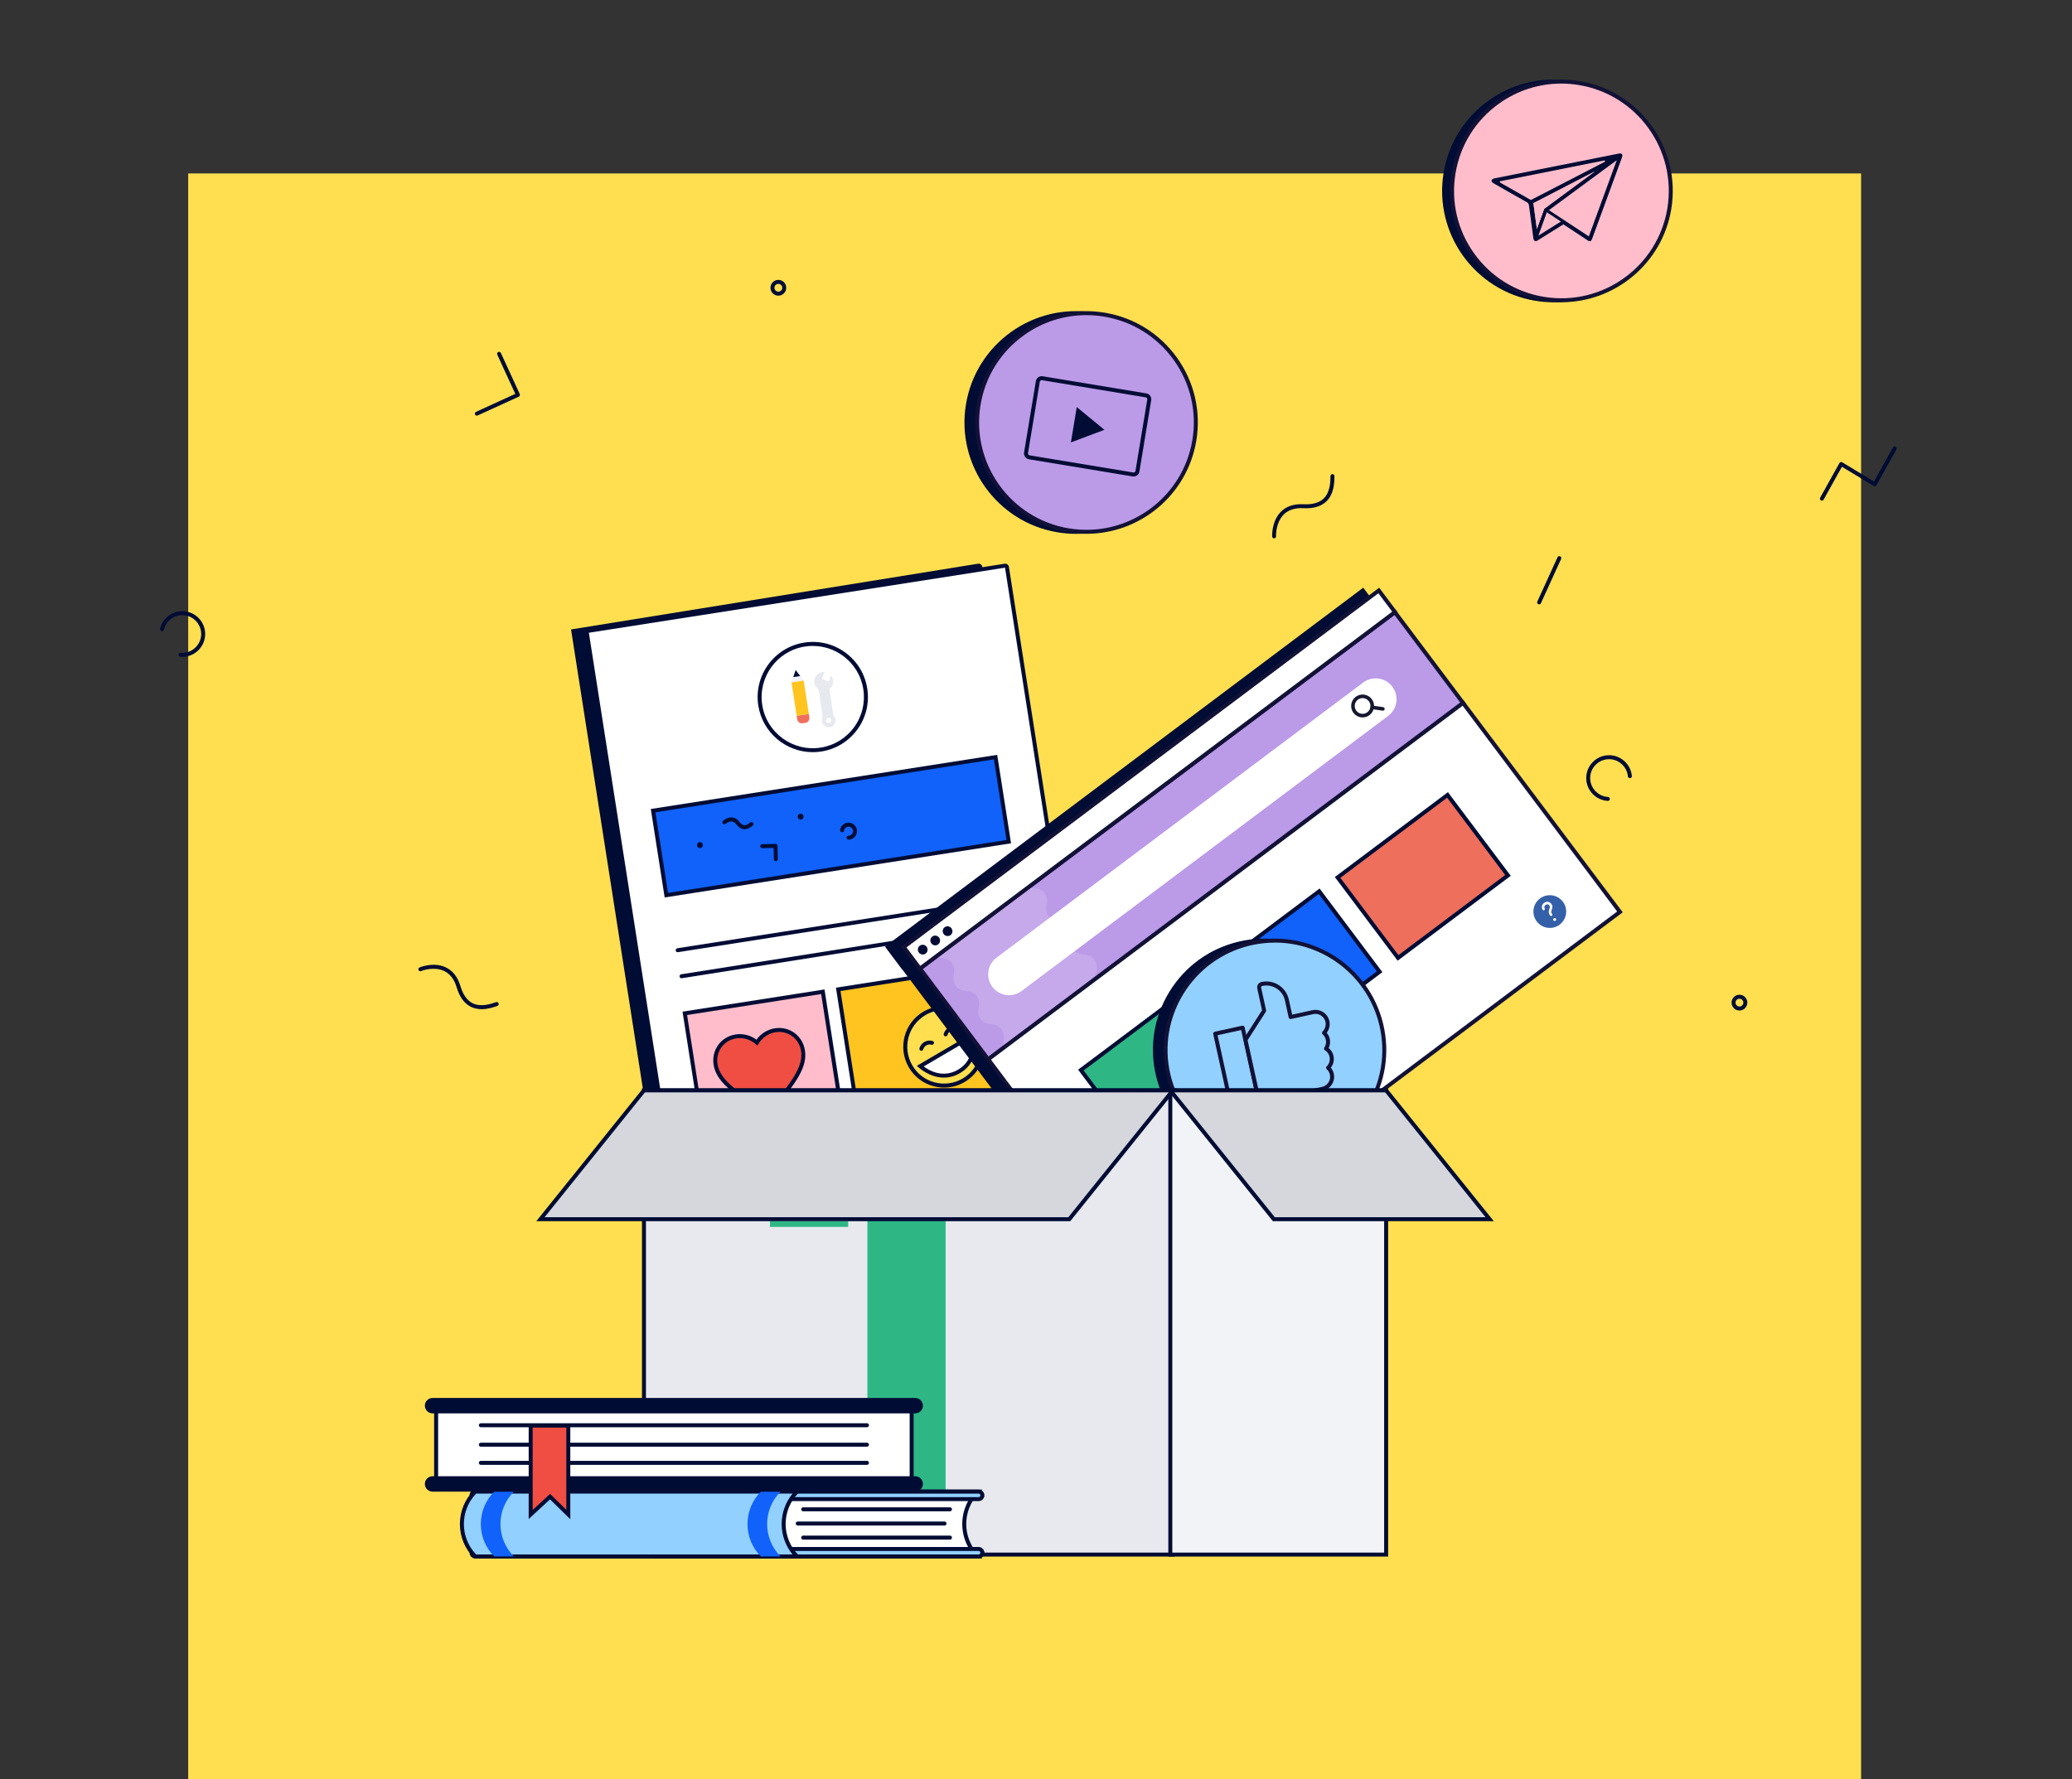 <?xml version="1.0" encoding="UTF-8"?><svg xmlns="http://www.w3.org/2000/svg" width="780" height="670" viewBox="0 0 780 670"><rect x="0" y="0" width="780" height="670" fill="#333333" stroke="none"/><g id="a"><rect x="70.85" y="65.31" width="629.76" height="604.69" fill="#ffdf4f" stroke-width="0"/><circle cx="584.79" cy="71.9" r="41.17" fill="#000c34" stroke-width="0"/><path d="M584.82,113.82c-2.26,0-4.56-.18-6.86-.57-22.8-3.77-38.29-25.39-34.52-48.19,3.77-22.8,25.38-38.29,48.19-34.52,11.05,1.83,20.72,7.84,27.24,16.95,6.52,9.1,9.1,20.2,7.28,31.24h0c-3.39,20.5-21.2,35.08-41.33,35.08ZM584.77,31.48c-19.41,0-36.58,14.06-39.85,33.83-3.63,21.99,11.3,42.83,33.28,46.47,10.65,1.76,21.35-.73,30.13-7.02,8.78-6.29,14.58-15.61,16.34-26.26h0c1.76-10.65-.73-21.35-7.02-30.13-6.29-8.78-15.61-14.58-26.26-16.34-2.22-.37-4.43-.55-6.61-.55Z" fill="#000c34" stroke-width="0"/><path d="M215.82,237.63l152.48-24.63c.37-.06.71.19.77.56l32.98,210.92c.06.37-.19.71-.56.77l-156.81,24.52c-.37.06-.71-.19,4.23-.56l-27.36-174.94-5.73-36.64Z" fill="#000c34" stroke-width="0"/><path d="M244.58,450.53c-.36,0-.57-.16-.68-.31l-.27-.35.18-.42c.17-.39.26-.59,3.72-.88l.51-.08-33.07-211.48,153.21-24.75c.38-.06.75.03,1.06.26.31.22.51.55.57.93l32.98,210.92c.12.78-.41,1.51-1.19,1.63l-151.86,23.75.03.16-.81.06c-.48.04-.91.07-1.29.1l-2.89.45c-.08.01-.15.02-.22.02ZM216.68,238.25l32.84,210.01,151.78-23.74-32.96-210.77-151.66,24.5Z" fill="#000c34" stroke-width="0"/><path d="M220.82,237.63l157.48-24.63c.37-.06.71.19.77.56l32.98,210.92c.06.37-.19.71-.56.77l-156.81,24.52c-.37.06-.71-.19-.77-.56l-27.36-174.94-5.73-36.64Z" fill="#fff" stroke-width="0"/><path d="M254.57,450.53c-.3,0-.59-.09-.84-.27-.31-.22-.51-.55-.57-.93l-33.2-212.32,158.22-24.74c.77-.12,1.5.41,1.63,1.19l32.98,210.92c.06.38-.03.75-.26,1.06-.22.31-.55.51-.93.57l-156.81,24.52c-.07.01-.15.02-.22.02ZM221.68,238.25l32.96,210.77,156.66-24.5-32.96-210.77-156.66,24.5Z" fill="#000c34" stroke-width="0"/><circle cx="305.97" cy="262.47" r="20" fill="#fff" stroke-width="0"/><path d="M305.95,283.22c-10.04,0-18.89-7.32-20.49-17.55-1.77-11.31,5.99-21.94,17.3-23.71,5.48-.86,10.96.47,15.44,3.74s7.42,8.08,8.27,13.56c.86,5.48-.47,10.96-3.74,15.44-3.27,4.48-8.08,7.42-13.56,8.27-1.08.17-2.16.25-3.22.25ZM306.01,243.21c-1,0-2.01.08-3.02.24-10.49,1.64-17.69,11.51-16.05,22,1.64,10.49,11.51,17.69,22,16.05,5.08-.79,9.55-3.52,12.58-7.67s4.26-9.24,3.47-14.32h0c-.79-5.08-3.52-9.55-7.67-12.58-3.33-2.43-7.26-3.7-11.31-3.7Z" fill="#000c34" stroke-width="0"/><rect x="261.54" y="377.18" width="52.59" height="52.59" transform="translate(-58.88 49.32) rotate(-8.89)" fill="#ffbdcb" stroke-width="0"/><path d="M265.3,434.37l-8.36-53.44,53.44-8.36,8.36,53.44-53.44,8.36ZM258.65,382.19l7.89,50.47,50.47-7.89-7.89-50.47-50.47,7.89Z" fill="#000c34" stroke-width="0"/><rect x="319.18" y="366.65" width="72.03" height="52.59" transform="translate(-56.45 59.6) rotate(-8.89)" fill="#ffc420" stroke-width="0"/><path d="M323.05,425.34l-8.36-53.44,72.65-11.36,8.36,53.44-72.65,11.36ZM316.4,373.16l7.89,50.47,69.68-10.9-7.89-50.47-69.68,10.9Z" fill="#000c34" stroke-width="0"/><circle cx="355.38" cy="394.17" r="14.6" fill="#ffdf4f" stroke-width="0"/><path d="M355.41,409.52c-.82,0-1.64-.06-2.46-.2-4.05-.65-7.6-2.83-10.01-6.15-4.96-6.85-3.42-16.47,3.43-21.43,3.32-2.4,7.38-3.37,11.43-2.72,4.05.65,7.6,2.83,10.01,6.15,4.96,6.85,3.42,16.47-3.43,21.43-2.65,1.92-5.76,2.92-8.97,2.92ZM355.35,380.32c-2.89,0-5.7.91-8.09,2.63-6.18,4.48-7.57,13.15-3.09,19.34h0c2.17,3,5.38,4.97,9.03,5.55,3.65.58,7.31-.29,10.31-2.46,6.18-4.48,7.57-13.15,3.09-19.34-2.17-3-5.38-4.97-9.03-5.55-.74-.12-1.48-.18-2.22-.18Z" fill="#000c34" stroke-width="0"/><path d="M366.44,389.71s2.29,9.21-5.41,13.73c-7.7,4.52-14.62-1.98-14.62-1.98l20.03-11.75Z" fill="#fff" stroke-width="0"/><path d="M355.37,405.77c-5.38,0-9.42-3.72-9.48-3.77l-.73-.69,21.76-12.76.24.97c.02.1,2.33,9.81-5.76,14.55-2.1,1.23-4.15,1.69-6.04,1.69ZM347.71,401.56c1.95,1.46,7.19,4.6,12.94,1.23,5.68-3.33,5.54-9.47,5.24-11.88l-18.17,10.66Z" fill="#000c34" stroke-width="0"/><path d="M346.9,395.27c-.05,0-.1,0-.16,0-.2-.06-.31-.26-.25-.45.26-.92.88-1.71,1.72-2.18.83-.47,1.83-.58,2.75-.32.2.06.31.26.25.45-.06.2-.26.31-.45.25-.73-.21-1.53-.11-2.19.26-.66.37-1.16,1-1.37,1.73-.04.14-.16.24-.3.26Z" fill="#000c34" stroke-width="0"/><path d="M346.84,395.65c-.07,0-.14,0-.2-.03-.19-.05-.35-.18-.45-.35-.1-.17-.12-.37-.07-.56.28-1.01.98-1.89,1.9-2.4.92-.51,2.02-.64,3.04-.36.39.11.62.52.51.92-.11.4-.52.63-.92.51-.64-.18-1.33-.1-1.91.22-.58.32-1.01.87-1.19,1.51-.08.28-.31.49-.6.53-.04,0-.08,0-.12,0Z" fill="#000c34" stroke-width="0"/><path d="M356.03,389.86c-.05,0-.1,0-.16,0-.2-.06-.31-.26-.25-.45.26-.92.88-1.71,1.72-2.18.83-.46,1.83-.58,2.75-.32.2.06.31.26.25.45-.06.19-.26.31-.45.25-.73-.21-1.53-.11-2.19.26-.65.37-1.16,1.01-1.37,1.73-.04.14-.16.24-.3.26Z" fill="#000c34" stroke-width="0"/><path d="M355.97,390.24c-.07,0-.13,0-.2-.03-.39-.11-.62-.52-.51-.92.29-1.01.98-1.89,1.9-2.4.92-.51,2.03-.64,3.04-.36.39.11.62.52.51.92-.11.4-.52.63-.92.51-.64-.18-1.33-.1-1.91.22-.57.32-1.01.88-1.19,1.51-.08.28-.31.49-.6.53h0s-.08,0-.12,0Z" fill="#000c34" stroke-width="0"/><rect x="247.57" y="294.97" width="130.48" height="32.22" transform="translate(-44.31 52.07) rotate(-8.89)" fill="#1062fb" stroke-width="0"/><path d="M250.21,337.93l-5.21-33.31,130.39-20.39,5.21,33.31-130.39,20.39ZM246.72,305.87l4.75,30.35,127.43-19.93-4.75-30.35-127.43,19.93Z" fill="#000c34" stroke-width="0"/><circle cx="263.49" cy="318.21" r="1.11" fill="#000c34" stroke-width="0"/><path d="M280.33,312.25c-.11,0-.23,0-.34-.02-1.02-.11-1.96-.72-2.79-1.81-.54-.7-1.12-1.07-1.78-1.11-1.02-.07-2,.67-2.19.85-.29.29-.77.3-1.06,0-.29-.29-.31-.75-.03-1.05.01-.01,1.44-1.42,3.32-1.32,1.13.06,2.11.63,2.93,1.7.57.75,1.16,1.16,1.76,1.23.93.11,1.83-.66,2.27-1.02.32-.27.79-.23,1.06.09.27.32.23.79-.09,1.06-.51.43-1.64,1.38-3.06,1.38Z" fill="#000c34" stroke-width="0"/><ellipse cx="301.41" cy="307.47" rx="1.09" ry="1.11" transform="translate(-61.62 75.96) rotate(-13.04)" fill="#000c34" stroke-width="0"/><path d="M289.16,419.48l-2.72-1.78c-9.69-6.46-16.08-10.63-17.06-16.92-.8-5.13,2.53-9.72,7.63-10.52,2.88-.45,5.8.45,7.95,2.32,1.47-2.44,3.98-4.18,6.86-4.63,5.1-.8,9.67,2.56,10.48,7.69.98,6.29-3.82,12.22-11.08,21.32l-2.05,2.53Z" fill="#f04e43" stroke-width="0"/><path d="M289.31,420.48l-3.68-2.41c-9.62-6.41-15.98-10.64-17-17.17-.86-5.52,2.76-10.52,8.25-11.38,2.79-.44,5.62.28,7.89,1.96,1.65-2.3,4.13-3.84,6.92-4.28,2.66-.42,5.3.21,7.41,1.76,2.11,1.55,3.5,3.88,3.92,6.56,1.02,6.53-3.74,12.5-10.94,21.53l-2.78,3.43ZM278.45,390.9c-.45,0-.9.03-1.34.1-4.66.73-7.74,4.97-7,9.66.92,5.88,7.06,9.97,16.35,16.16l2.54,1.66,1.92-2.37c6.95-8.72,11.55-14.49,10.63-20.37-.36-2.29-1.54-4.27-3.33-5.58-1.79-1.31-4.02-1.84-6.29-1.48-2.59.4-4.96,2.01-6.34,4.28l-.46.76-.67-.59c-1.66-1.45-3.83-2.25-6-2.25Z" fill="#000c34" stroke-width="0"/><path d="M319.46,316.17c-.41,0-.75-.33-.75-.74,0-.41.33-.75.74-.76.88,0,1.62-.7,1.68-1.59.03-.45-.12-.89-.42-1.23s-.71-.55-1.17-.58c-.88-.06-1.67.58-1.8,1.45-.06.41-.44.7-.85.64-.41-.06-.7-.44-.64-.85.23-1.65,1.72-2.85,3.38-2.74.85.06,1.63.44,2.19,1.09.56.64.84,1.47.78,2.32-.11,1.66-1.5,2.97-3.17,2.99h0Z" fill="#000c34" stroke-width="0"/><path d="M292.06,324.26c-.41,0-.74-.33-.75-.73l-.09-4.26-4.26.1c-.41.02-.76-.32-.77-.73s.32-.76.73-.77l5.01-.11c.2,0,.39.07.54.21s.23.33.23.53l.1,5.01c0,.41-.32.76-.73.77,0,0-.01,0-.02,0Z" fill="#000c34" stroke-width="0"/><line x1="255.1" y1="357.79" x2="384.23" y2="337.6" fill="#b4b5c2" stroke-width="0"/><path d="M255.1,358.54c-.36,0-.68-.26-.74-.63-.06-.41.22-.79.63-.86l129.13-20.19c.41-.06.79.22.86.62.06.41-.22.79-.63.86l-129.13,20.19s-.08,0-.12,0Z" fill="#000c34" stroke-width="0"/><line x1="256.56" y1="367.6" x2="368.25" y2="349.92" fill="#b4b5c2" stroke-width="0"/><path d="M256.56,368.35c-.36,0-.68-.26-.74-.63-.06-.41.21-.79.62-.86l111.69-17.68c.41-.06.79.21.86.62.06.41-.21.79-.62.86l-111.69,17.68s-.08,0-.12,0Z" fill="#000c34" stroke-width="0"/><polygon points="299.53 252.29 297.93 256.96 302.53 256.26 299.53 252.29" fill="#f2f3f7" stroke-width="0"/><polygon points="301.24 254.55 298.62 254.95 299.53 252.29 301.24 254.55" fill="#000c34" stroke-width="0"/><path d="M299.9,269.53l4.58-.71.2,1.32c.15.98-.52,1.9-1.5,2.05l-1.02.16c-.98.15-1.9-.52-2.05-1.5l-.2-1.32Z" fill="#ef6f5d" stroke-width="0"/><rect x="294.85" y="260.57" width="12.73" height="4.64" transform="translate(87.57 600.82) rotate(-98.81)" fill="#ffc420" stroke-width="0"/><path d="M313.54,256.07c-.09-.58-.31-1.1-.64-1.54l-.85,2.17-2.76-1.08.99-2.52c-.24-.01-.48,0-.73.03-1.91.29-3.23,2.08-2.94,3.99.15,1.01.73,1.86,1.52,2.39l1.6,10.52c-.27.48-.39,1.05-.3,1.64.21,1.4,1.52,2.36,2.92,2.15,1.4-.21,2.36-1.52,2.15-2.92-.09-.59-.37-1.1-.77-1.48l-1.52-10.05c.98-.75,1.53-2,1.33-3.31Z" fill="#e7e9ee" stroke-width="0"/><circle cx="311.97" cy="271.28" r="1.01" fill="#fff" stroke-width="0"/><path d="M312.05,256.7l-2.76-1.08.99-2.52c-.24-.01-.48,0-.73.03-1.91.29-3.23,2.08-2.94,3.99.29,1.91,2.08,3.23,3.99,2.94,1.91-.29,3.23-2.08,2.94-3.99-.09-.58-.31-1.1-.64-1.54l-.85,2.17Z" fill="#e7e9ee" stroke-width="0"/><polyline points="340.35 364.69 366.01 398.87 425.07 477.55 603.82 343.37 544.76 264.69 519.1 230.51 519.15 230.47 513.05 222.34 334.2 356.59 340.3 364.72" fill="#000c34" stroke-width="0"/><polygon points="424.92 478.6 339.75 365.14 340.95 364.24 425.22 476.5 602.77 343.22 518.05 230.36 518.1 230.32 512.9 223.39 335.25 356.74 340.9 364.27 339.7 365.17 333.15 356.44 333.75 355.99 513.19 221.29 520.19 230.62 520.15 230.65 604.87 343.52 604.27 343.97 424.92 478.6" fill="#000c34" stroke-width="0"/><rect x="336.8" y="293.32" width="223.51" height="42.75" transform="translate(-99.09 332.31) rotate(-36.89)" fill="#bb9ae8" stroke-width="0"/><path d="M371.86,399.92l-26.56-35.39.6-.45,179.35-134.63,26.56,35.39-.6.45-179.35,134.63ZM347.4,364.84l24.76,32.99,177.55-133.28-24.76-32.99-177.55,133.28Z" fill="#121136" stroke-width="0"/><path d="M358.3,362.64c2.34,3.12-.81,5.49,1.53,8.61,2.34,3.12,5.5.75,7.84,3.87,2.34,3.12-.81,5.49,1.53,8.61,2.34,3.12,5.5.75,7.84,3.87,1.91,2.54.17,4.59.73,6.94l34.98-26.26c-.56-2.36,1.18-4.4-.73-6.94-2.34-3.12-5.5-.75-7.84-3.87-2.34-3.12.81-5.49-1.53-8.61-2.34-3.12-5.5-.75-7.84-3.87-2.34-3.12.81-5.49-1.53-8.61-1.88-2.51-4.29-1.47-6.38-2.59l-34.98,26.26c2.09,1.12,4.5.08,6.38,2.59Z" fill="#fff" opacity=".15" stroke-width="0"/><rect x="379.16" y="321.93" width="223.51" height="98.38" transform="translate(-124.49 369.04) rotate(-36.89)" fill="#fff" stroke-width="0"/><path d="M430.93,478.6l-59.96-79.88.6-.45,179.35-134.63,59.96,79.88-.6.45-179.35,134.63ZM373.06,399.02l58.16,77.48,177.55-133.28-58.16-77.48-177.55,133.28Z" fill="#121136" stroke-width="0"/><rect x="320.86" y="288.45" width="223.63" height="10.17" transform="translate(-89.57 318.53) rotate(-36.89)" fill="#fff" stroke-width="0"/><path d="M346.15,365.77l-7-9.33.6-.45,179.44-134.7,7,9.33-.6.45-179.44,134.7ZM341.25,356.74l5.2,6.93,177.64-133.35-5.2-6.93-177.64,133.35Z" fill="#121136" stroke-width="0"/><ellipse cx="347.36" cy="357.54" rx="1.82" ry="1.85" transform="translate(-145.08 280.13) rotate(-36.89)" fill="#000c34" stroke-width="0"/><ellipse cx="352.06" cy="354.09" rx="1.82" ry="1.85" transform="translate(-142.07 282.26) rotate(-36.89)" fill="#000c34" stroke-width="0"/><ellipse cx="356.72" cy="350.59" rx="1.82" ry="1.85" transform="translate(-139.04 284.36) rotate(-36.89)" fill="#000c34" stroke-width="0"/><path d="M379.85,374.73c-2.39,0-4.74-1.08-6.28-3.14-2.6-3.47-1.9-8.39,1.57-10.99l138.02-103.6c3.47-2.6,8.39-1.9,10.99,1.57,2.6,3.47,1.9,8.39-1.57,10.99l-138.02,103.6c-1.41,1.06-3.07,1.57-4.71,1.57Z" fill="#fff" stroke-width="0"/><path d="M512.96,270.14c-.2,0-.41-.01-.62-.04-1.14-.16-2.15-.76-2.84-1.68-.69-.92-.98-2.06-.82-3.2.16-1.14.76-2.15,1.68-2.84.92-.69,2.06-.98,3.2-.82,1.14.16,2.15.76,2.84,1.68h0c.69.91.98,2.04.82,3.17-.16,1.15-.75,2.17-1.68,2.86-.75.57-1.65.86-2.58.86ZM512.94,262.86c-.64,0-1.25.2-1.77.59-.63.48-1.04,1.17-1.16,1.95-.11.78.09,1.56.56,2.2.48.63,1.17,1.04,1.95,1.16.78.11,1.56-.09,2.2-.56.64-.48,1.05-1.18,1.16-1.97.11-.78-.09-1.55-.57-2.18h0c-.48-.63-1.17-1.04-1.95-1.16-.14-.02-.28-.03-.42-.03Z" fill="#16182f" stroke-width="0"/><path d="M520.59,267.59s-.06,0-.1,0l-4.04-.58c-.37-.05-.62-.39-.57-.76s.4-.62.76-.57l4.04.58c.37.05.62.39.57.76-.05.34-.34.58-.67.58Z" fill="#16182f" stroke-width="0"/><rect x="413.09" y="383.61" width="51.74" height="37.89" transform="translate(-153.76 344.14) rotate(-36.89)" fill="#2eb785" stroke-width="0"/><path d="M429.5,434.28l-23.65-31.5,42.58-31.96,23.65,31.5-42.58,31.96ZM407.95,403.08l21.84,29.1,40.18-30.16-21.84-29.1-40.18,30.16Z" fill="#000c34" stroke-width="0"/><rect x="461.41" y="347.33" width="51.74" height="37.89" transform="translate(-122.31 365.89) rotate(-36.89)" fill="#1062fb" stroke-width="0"/><path d="M477.82,398.01l-23.65-31.5,42.58-31.96,23.65,31.5-42.58,31.96ZM456.27,366.81l21.84,29.1,40.18-30.16-21.84-29.1-40.18,30.16Z" fill="#000c34" stroke-width="0"/><rect x="509.73" y="311.06" width="51.74" height="37.89" transform="translate(-90.86 387.63) rotate(-36.89)" fill="#ef6f5d" stroke-width="0"/><path d="M526.14,361.74l-23.65-31.5,42.58-31.96,23.65,31.5-42.58,31.96ZM504.59,330.54l21.84,29.1,40.18-30.16-21.85-29.1-40.18,30.16Z" fill="#000c34" stroke-width="0"/><circle cx="475.93" cy="395.35" r="41.17" fill="#000c34" stroke-width="0"/><path d="M475.86,437.28c-7.68,0-15.22-2.12-21.92-6.25-9.53-5.88-16.2-15.11-18.78-26.01-2.58-10.89-.77-22.14,5.11-31.67,5.88-9.53,15.11-16.2,26.01-18.78,22.49-5.33,45.12,8.62,50.46,31.11,5.33,22.49-8.62,45.12-31.11,50.46-3.24.77-6.5,1.15-9.75,1.15ZM475.94,354.93c-3.08,0-6.2.35-9.33,1.09-10.5,2.49-19.41,8.92-25.08,18.11-5.67,9.19-7.42,20.03-4.92,30.54,2.49,10.5,8.92,19.41,18.11,25.08s20.03,7.42,30.54,4.92c21.68-5.14,35.14-26.97,30-48.65-4.4-18.56-21.03-31.1-39.32-31.1Z" fill="#000c34" stroke-width="0"/><circle cx="479.93" cy="395.35" r="41.17" fill="#92d0ff" stroke-width="0"/><path d="M479.93,437.27c-18.98,0-36.22-13-40.78-32.25-5.33-22.49,8.62-45.12,31.11-50.46,22.49-5.33,45.12,8.62,50.46,31.11,2.58,10.89.77,22.14-5.11,31.67-5.88,9.53-15.11,16.2-26.01,18.78-3.24.77-6.48,1.14-9.67,1.14ZM479.94,354.93c-3.08,0-6.2.35-9.33,1.09-21.68,5.14-35.14,26.97-30,48.65,5.14,21.68,26.96,35.14,48.65,30,10.5-2.49,19.41-8.92,25.08-18.11,5.67-9.19,7.42-20.03,4.92-30.54-4.4-18.56-21.03-31.1-39.32-31.1Z" fill="#121136" stroke-width="0"/><rect x="460.74" y="387.72" width="10.59" height="31.77" transform="translate(-75.75 109.39) rotate(-12.39)" fill="#92d0ff" stroke-width="0"/><path d="M464.27,421c-.14,0-.28-.04-.4-.12-.17-.11-.29-.28-.33-.47l-6.82-31.03c-.09-.4.17-.8.57-.89l10.34-2.27c.2-.04.4,0,.57.1.17.11.29.28.33.47l6.82,31.03c.04.19,0,.4-.1.57-.11.17-.28.29-.47.33l-10.34,2.27c-.05.01-.11.02-.16.02ZM458.35,389.8l6.49,29.56,8.88-1.95-6.49-29.56-8.88,1.95Z" fill="#121136" stroke-width="0"/><path d="M494.21,381.11l-8.36,1.84-1.41-6.43c-.94-4.26-5.15-6.95-9.41-6.02-.71.16-1.16.86-1,1.57l1.86,8.47-7.03,10.98,5.2,23.68,23.79-5.23c1.68-.37,3.02-1.65,3.46-3.32.44-1.66-.08-3.44-1.36-4.6,1.01-.99,1.52-2.39,1.36-3.79-.15-1.41-.94-2.66-2.14-3.41,1.24-1.9.92-4.42-.77-5.94,1.47-1.44,1.81-3.67.83-5.49-.97-1.81-3.03-2.75-5.04-2.31h0Z" fill="#92d0ff" stroke-width="0"/><path d="M474.06,415.95c-.34,0-.66-.24-.73-.59l-5.2-23.68c-.04-.19,0-.4.1-.57l6.86-10.72-1.79-8.17c-.24-1.11.46-2.22,1.57-2.46,4.66-1.02,9.28,1.94,10.31,6.59l1.25,5.7,7.63-1.68h0c2.32-.51,4.74.6,5.86,2.69,1.01,1.87.8,4.16-.47,5.82,1.36,1.61,1.64,3.85.73,5.75,1.07.88,1.75,2.14,1.9,3.55.15,1.4-.24,2.77-1.09,3.85,1.11,1.33,1.52,3.11,1.06,4.81-.52,1.95-2.06,3.43-4.03,3.86l-23.79,5.23c-.05.01-.11.02-.16.02ZM469.65,391.66l4.98,22.65,23.06-5.07c1.42-.31,2.53-1.38,2.9-2.78.37-1.4-.06-2.88-1.14-3.85-.15-.14-.24-.33-.25-.54s.08-.41.23-.55c.85-.83,1.27-1.99,1.14-3.17-.13-1.18-.78-2.23-1.79-2.86-.17-.11-.29-.28-.33-.48-.04-.2,0-.4.11-.57,1.05-1.6.78-3.69-.64-4.97-.15-.14-.24-.33-.25-.54,0-.21.08-.41.23-.55,1.22-1.2,1.51-3.09.7-4.59-.81-1.51-2.55-2.3-4.22-1.94h0s-8.36,1.84-8.36,1.84c-.2.04-.4,0-.57-.1s-.29-.28-.33-.47l-1.41-6.43c-.85-3.85-4.67-6.29-8.52-5.45-.3.07-.5.37-.43.68l1.86,8.47c.04.19,0,.4-.1.57l-6.86,10.72Z" fill="#121136" stroke-width="0"/><rect x="467.28" y="413.93" width="1.96" height="1.96" transform="translate(-78.12 110.14) rotate(-12.39)" fill="#92d0ff" stroke-width="0"/><circle cx="405" cy="159.09" r="41.17" fill="#000c34" stroke-width="0"/><path d="M405.08,201.01c-2.3,0-4.61-.19-6.93-.57-22.8-3.77-38.29-25.39-34.52-48.19s25.38-38.29,48.19-34.52c11.05,1.83,20.72,7.84,27.24,16.95,6.52,9.1,9.1,20.2,7.28,31.24h0c-1.83,11.05-7.84,20.72-16.95,27.24-7.2,5.15-15.64,7.85-24.32,7.85ZM404.97,118.67c-19.41,0-36.58,14.06-39.85,33.83-3.63,21.99,11.3,42.83,33.28,46.47,10.65,1.76,21.35-.73,30.13-7.02,8.78-6.29,14.58-15.61,16.34-26.26h0c1.76-10.65-.73-21.35-7.02-30.13-6.29-8.78-15.61-14.58-26.26-16.34-2.22-.37-4.43-.55-6.61-.55Z" fill="#000c34" stroke-width="0"/><circle cx="409" cy="159.09" r="41.17" fill="#bb9ae8" stroke-width="0"/><path d="M409.02,201.01c-2.26,0-4.56-.18-6.86-.57-22.8-3.77-38.29-25.39-34.52-48.19,1.83-11.05,7.84-20.72,16.95-27.24,9.1-6.52,20.2-9.1,31.24-7.28,11.05,1.83,20.72,7.84,27.24,16.95,6.52,9.1,9.1,20.2,7.28,31.24h0c-3.39,20.5-21.2,35.08-41.33,35.08ZM408.91,118.66c-8.37,0-16.51,2.6-23.45,7.57-8.78,6.29-14.58,15.61-16.34,26.26-3.63,21.99,11.29,42.83,33.28,46.47,21.98,3.64,42.83-11.29,46.47-33.28,1.76-10.65-.73-21.35-7.02-30.13-6.29-8.78-15.61-14.58-26.26-16.34-2.23-.37-4.46-.55-6.68-.55Z" fill="#121136" stroke-width="0"/><circle cx="587.79" cy="71.9" r="41.17" fill="#ffbdcb" stroke-width="0"/><path d="M587.82,113.82c-2.26,0-4.56-.18-6.86-.57-11.05-1.83-20.72-7.84-27.24-16.95-6.52-9.1-9.1-20.2-7.28-31.24,1.83-11.05,7.84-20.72,16.95-27.24,9.1-6.52,20.2-9.1,31.24-7.28,22.8,3.77,38.29,25.39,34.52,48.19h0c-3.39,20.5-21.2,35.08-41.33,35.08ZM587.71,31.47c-8.37,0-16.51,2.6-23.45,7.57-8.78,6.29-14.58,15.61-16.34,26.26-1.76,10.65.73,21.35,7.02,30.13,6.29,8.78,15.61,14.58,26.26,16.34,21.98,3.64,42.83-11.29,46.47-33.28,3.63-21.99-11.3-42.83-33.28-46.47-2.23-.37-4.46-.55-6.68-.55Z" fill="#121136" stroke-width="0"/><rect x="388.2" y="145.44" width="42.51" height="30.19" rx="1.48" ry="1.48" transform="translate(787.23 385.71) rotate(-170.61)" fill="#bb9ae8" stroke-width="0"/><path d="M426.74,179.42c-.12,0-.24-.01-.37-.03l-39.02-6.45c-.59-.1-1.1-.42-1.45-.9-.35-.49-.49-1.08-.39-1.66l4.44-26.86c.1-.59.42-1.1.9-1.45.49-.35,1.07-.49,1.66-.39l39.02,6.45c.59.1,1.1.42,1.45.9.35.49.49,1.08.39,1.66l-4.44,26.86c-.1.59-.42,1.1-.9,1.45-.38.28-.83.42-1.3.42ZM392.16,143.15c-.15,0-.3.05-.43.14-.16.11-.27.28-.3.47l-4.44,26.86c-.03.19.01.38.13.54.11.16.28.27.47.3l39.02,6.45c.19.03.38-.01.54-.13.16-.11.27-.28.3-.47l4.44-26.86c.03-.19-.01-.38-.13-.54-.11-.16-.28-.27-.47-.3l-39.02-6.45h0s-.08,0-.12,0Z" fill="#000c34" stroke-width="0"/><polygon points="415.76 161.84 409.45 164.21 403.14 166.59 404.24 159.94 405.34 153.29 410.55 157.56 415.76 161.84" fill="#000c34" stroke-width="0"/><rect x="242.42" y="410.58" width="199.08" height="174.79" fill="#e7e9ee" stroke-width="0"/><path d="M442.25,586.11h-200.58v-176.29h200.58v176.29ZM243.17,584.61h197.58v-173.29h-197.58v173.29Z" fill="#000c34" stroke-width="0"/><rect x="440.56" y="410.58" width="81.25" height="174.79" fill="#f2f3f7" stroke-width="0"/><path d="M522.56,586.11h-82.75v-176.29h82.75v176.29ZM441.31,584.61h79.75v-173.29h-79.75v173.29Z" fill="#000c34" stroke-width="0"/><polygon points="560.78 459.07 479.52 459.07 440.56 410.58 521.81 410.58 560.78 459.07" fill="#d5d7dd" stroke-width="0"/><path d="M562.34,459.82h-83.18l-40.17-49.99h83.18l40.17,49.99ZM479.88,458.32h79.33l-37.76-46.99h-79.33l37.76,46.99Z" fill="#000c34" stroke-width="0"/><rect x="326.53" y="412.31" width="29.45" height="173.06" fill="#2eb785" stroke-width="0"/><rect x="289.84" y="459.85" width="29.45" height="2.13" fill="#2eb785" stroke-width="0"/><polygon points="402.54 459.07 203.46 459.07 242.42 410.58 441.5 410.58 402.54 459.07" fill="#d5d7dd" stroke-width="0"/><path d="M402.9,459.82h-201.01l40.17-49.99h201.01l-40.17,49.99ZM205.02,458.32h197.16l37.76-46.99h-197.16l-37.76,46.99Z" fill="#000c34" stroke-width="0"/><path d="M246.9,561.66h121.12c-6.74,6.74-6.74,17.67,0,24.42h-121.12c-6.74-6.74-6.74-17.67,0-24.42Z" fill="#fff" stroke-width="0"/><path d="M369.84,586.82h-123.25l-.22-.22c-7.02-7.02-7.02-18.45,0-25.48l.22-.22h123.25l-1.28,1.28c-6.44,6.44-6.44,16.92,0,23.36l1.28,1.28ZM247.22,585.32h119.12c-5.47-6.63-5.47-16.29,0-22.92h-119.12c-6.15,6.38-6.15,16.53,0,22.92Z" fill="#000c34" stroke-width="0"/><path d="M368.41,564.47h-189.49c-.78,0-1.41-.63-1.41-1.41s.63-1.41,1.41-1.41h189.49c.78,0,1.41.63,1.41,1.41s-.63,1.41-1.41,1.41Z" fill="#92d0ff" stroke-width="0"/><path d="M368.41,565.22h-189.49c-1.19,0-2.16-.97-2.16-2.16s.97-2.16,2.16-2.16h189.49c1.19,0,2.16.97,2.16,2.16s-.97,2.16-2.16,2.16ZM178.92,562.41c-.36,0-.66.3-.66.66s.3.66.66.66h189.49c.36,0,.66-.3.66-.66s-.29-.66-.66-.66h-189.49Z" fill="#000c34" stroke-width="0"/><path d="M368.41,586.07h-189.49c-.78,0-1.41-.63-1.41-1.41s.63-1.41,1.41-1.41h189.49c.78,0,1.41.63,1.41,1.41s-.63,1.41-1.41,1.41Z" fill="#92d0ff" stroke-width="0"/><path d="M368.41,586.82h-189.49c-1.19,0-2.16-.97-2.16-2.16s.97-2.16,2.16-2.16h189.49c1.19,0,2.16.97,2.16,2.16s-.97,2.16-2.16,2.16ZM178.92,584c-.36,0-.66.3-.66.66s.3.66.66.66h189.49c.36,0,.66-.3.66-.66s-.29-.66-.66-.66h-189.49Z" fill="#000c34" stroke-width="0"/><path d="M357.62,569.06h-55.27c-.41,0-.75-.34-.75-.75s.34-.75.75-.75h55.27c.41,0,.75.34.75.75s-.34.75-.75.75Z" fill="#000c34" stroke-width="0"/><path d="M355.57,574.42h-55.27c-.41,0-.75-.34-.75-.75s.34-.75.75-.75h55.27c.41,0,.75.34.75.75s-.34.75-.75.75Z" fill="#000c34" stroke-width="0"/><path d="M357.62,579.72h-55.27c-.41,0-.75-.34-.75-.75s.34-.75.75-.75h55.27c.41,0,.75.34.75.75s-.34.75-.75.75Z" fill="#000c34" stroke-width="0"/><path d="M300.05,586.07h-121.12c-6.74-6.74-6.74-17.67,0-24.42h121.12c-6.74,6.74-6.74,17.67,0,24.42Z" fill="#92d0ff" stroke-width="0"/><path d="M301.86,586.82h-123.25l-.22-.22c-7.02-7.02-7.02-18.45,0-25.48l.22-.22h123.25l-1.28,1.28c-6.44,6.44-6.44,16.92,0,23.36l1.28,1.28ZM179.24,585.32h119.12c-5.47-6.63-5.47-16.29,0-22.92h-119.12c-6.15,6.38-6.15,16.53,0,22.92Z" fill="#000c34" stroke-width="0"/><path d="M193.45,586.07h-7.39c-6.74-6.74-6.74-17.67,0-24.42h7.39c-6.74,6.74-6.74,17.67,0,24.42Z" fill="#1062fb" stroke-width="0"/><path d="M293.84,586.07h-7.39c-6.74-6.74-6.74-17.67,0-24.42h7.39c-6.74,6.74-6.74,17.67,0,24.42Z" fill="#1062fb" stroke-width="0"/><rect x="164.18" y="529.51" width="179.01" height="27.68" fill="#fff" stroke-width="0"/><path d="M343.94,557.94h-180.51v-29.18h180.51v29.18ZM164.93,556.44h177.51v-26.18h-177.51v26.18Z" fill="#000c34" stroke-width="0"/><path d="M344.53,532.19h-181.69c-1.6,0-2.9-1.3-2.9-2.9h0c0-1.6,1.3-2.9,2.9-2.9h181.69c1.6,0,2.9,1.3,2.9,2.9h0c0,1.6-1.3,2.9-2.9,2.9Z" fill="#000c34" stroke-width="0"/><path d="M344.53,561.66h-181.69c-1.6,0-2.9-1.3-2.9-2.9h0c0-1.6,1.3-2.9,2.9-2.9h181.69c1.6,0,2.9,1.3,2.9,2.9h0c0,1.6-1.3,2.9-2.9,2.9Z" fill="#000c34" stroke-width="0"/><path d="M326.37,544.74h-145.36c-.41,0-.75-.34-.75-.75s.34-.75.75-.75h145.36c.41,0,.75.34.75.75s-.34.75-.75.75Z" fill="#000c34" stroke-width="0"/><path d="M326.37,551.57h-145.36c-.41,0-.75-.34-.75-.75s.34-.75.75-.75h145.36c.41,0,.75.34.75.75s-.34.75-.75.75Z" fill="#000c34" stroke-width="0"/><polygon points="213.94 570.27 207.07 563.54 199.77 570.27 199.77 536.76 213.94 536.76 213.94 570.27" fill="#f04e43" stroke-width="0"/><path d="M214.69,572.05l-7.64-7.48-8.03,7.41v-35.97h15.67v36.05ZM200.52,537.51v31.05l6.56-6.05,6.11,5.98v-30.98h-12.67Z" fill="#000c34" stroke-width="0"/><path d="M326.37,537.41h-145.36c-.41,0-.75-.34-.75-.75s.34-.75.75-.75h145.36c.41,0,.75.34.75.75s-.34.75-.75.75Z" fill="#000c34" stroke-width="0"/><path d="M597.96,88.58l-14.39-9.47,24.48-18.05-10.1,27.51ZM579.85,87.83l2.63-7.32,4.43,2.91-7.06,4.41ZM603.96,60.7l-27.65,14.3-11.45-6.5,39.1-7.8ZM581.52,78.45s-.09.08-.13.13c-.07.08-.12.16-.16.26,0,0-2.67,7.41-2.67,7.41l-1.31-9.74,23.18-11.99-18.9,13.94ZM610.74,58.63c.02-.2-.04-.4-.15-.56-.29-.37-.86-.31-1.32-.22l-46.6,9.29c-.48.09-1.22.39-1.19.99.04.61.85.92,1.29,1.18,1.31.77,9.19,5.27,11.82,6.72h0c.27.13.51.31.71.53.18.3.29.64.31,1l1.6,11.99c.07.5.22,1.09.7,1.23h0c.36.05.72-.06,1-.29l9.62-6.01,9.13,6.01c.26.23.61.34.96.31.41-.1.61-.54.75-.94l11.2-30.53h0c.09-.22.15-.46.17-.7h0Z" fill="#000c34" stroke-width="0"/><circle cx="583.43" cy="343.24" r="5.7" fill="#3460a9" stroke-width="0"/><path d="M587.14,348.16c-2.71,2.05-6.59,1.51-8.64-1.21-2.05-2.71-1.51-6.59,1.21-8.63,2.71-2.05,6.59-1.51,8.63,1.21,2.05,2.71,1.51,6.59-1.21,8.63ZM580.28,339.06c-2.3,1.74-2.76,5.02-1.03,7.33s5.02,2.76,7.33,1.02c2.3-1.74,2.76-5.02,1.02-7.33-1.74-2.3-5.02-2.76-7.33-1.02Z" fill="#3460a9" stroke-width="0"/><path d="M584.22,344.82c-.21.16-.51.12-.67-.09l-.14-.19c-.54-.72-.42-1.42-.25-1.95.39-1.09.34-1.3.11-1.64-.16-.24-.37-.38-.62-.42-.28-.05-.59.05-.9.28-.51.38-.41.9-.24,1.27.11.24.03.53-.23.63-.24.11-.52.01-.63-.23-.44-.93-.24-1.86.52-2.44.52-.39,1.08-.55,1.63-.46.5.08.94.38,1.25.83.5.74.41,1.34,0,2.48-.15.47-.12.77.11,1.08l.14.19c.16.21.12.51-.09.67Z" fill="#fff" stroke-width="0"/><rect x="584.69" y="345.68" width="1.13" height="1.13" rx=".56" ry=".56" transform="translate(-90.47 422.4) rotate(-37.04)" fill="#fff" stroke-width="0"/><polygon points="603.96 60.7 576.3 75.01 564.85 68.5 603.96 60.7" fill="#ffbdcb" stroke-width="0"/><path d="M576.3,75.28s-.09-.01-.14-.04l-11.45-6.5c-.1-.06-.15-.17-.14-.28.02-.11.1-.2.22-.23l39.1-7.8c.14-.03.27.05.31.18.04.13-.01.27-.13.34l-27.65,14.3s-.08.03-.13.03ZM565.63,68.63l10.68,6.07,25.79-13.34-36.47,7.27Z" fill="#ffbdcb" stroke-width="0"/><polygon points="597.96 88.58 583.58 79.12 608.06 61.07 597.96 88.58" fill="#ffbdcb" stroke-width="0"/><path d="M598.1,89l-15-9.87,25.54-18.82-10.53,28.7ZM584.06,79.1l13.77,9.06,9.66-26.33-23.43,17.27Z" fill="#ffbdcb" stroke-width="0"/><path d="M581.23,78.83s-2.67,7.41-2.67,7.41l-1.31-9.74,23.18-11.99-18.9,13.94s-.09.08-.13.13" fill="#ffbdcb" stroke-width="0"/><polygon points="579.85 87.83 582.49 80.51 586.91 83.42 579.85 87.83" fill="#ffbdcb" stroke-width="0"/><path d="M579.13,88.72l3.16-8.79,5.31,3.49-8.47,5.29ZM582.68,81.08l-2.11,5.85,5.65-3.52-3.54-2.33Z" fill="#ffbdcb" stroke-width="0"/></g><g id="b"><path d="M685.84,188.5c-.12,0-.25-.03-.36-.09-.36-.2-.49-.66-.29-1.02l7.27-13.04c.1-.18.27-.31.46-.36.2-.05.41-.02.58.08l11.96,7.23,7.14-12.82c.2-.36.66-.49,1.02-.29.36.2.49.66.29,1.02l-7.52,13.5c-.1.18-.27.31-.46.36-.2.05-.41.02-.58-.08l-11.96-7.23-6.89,12.36c-.14.25-.39.39-.66.39Z" fill="#000c34" stroke-width="0"/><path d="M654.81,380.5c-1.64,0-2.97-1.33-2.97-2.97s1.33-2.97,2.97-2.97,2.97,1.33,2.97,2.97-1.33,2.97-2.97,2.97ZM654.81,376.06c-.81,0-1.47.66-1.47,1.47s.66,1.47,1.47,1.47,1.47-.66,1.47-1.47-.66-1.47-1.47-1.47Z" fill="#000f35" stroke-width="0"/><path d="M293.01,111.33c-1.64,0-2.97-1.33-2.97-2.97s1.33-2.97,2.97-2.97,2.97,1.33,2.97,2.97-1.33,2.97-2.97,2.97ZM293.01,106.89c-.81,0-1.47.66-1.47,1.47s.66,1.47,1.47,1.47,1.47-.66,1.47-1.47-.66-1.47-1.47-1.47Z" fill="#000f35" stroke-width="0"/><path d="M479.65,202.72c-.38,0-.7-.28-.74-.67,0-.05-.35-5.51,3.13-9.19,2.06-2.18,4.97-3.18,8.63-2.99,3.35.18,5.89-.53,7.56-2.1,2.59-2.44,2.61-6.53,2.62-8.5,0-.41.34-.75.75-.75h0c.41,0,.75.34.75.75-.01,2.17-.04,6.7-3.1,9.58-1.98,1.87-4.9,2.71-8.67,2.51-3.21-.17-5.72.68-7.47,2.52-2.66,2.81-2.81,7.24-2.72,7.99.04.41-.25.78-.67.83-.03,0-.05,0-.08,0Z" fill="#000c34" stroke-width="0"/><path d="M179.51,156.5c-.28,0-.56-.16-.68-.44-.17-.38,0-.82.37-.99l14.78-6.76-6.78-14.77c-.17-.38,0-.82.37-.99.38-.17.82,0,.99.37l7.1,15.45c.08.18.09.39.02.57s-.21.34-.39.42l-15.46,7.07c-.1.05-.21.07-.31.07Z" fill="#000c34" stroke-width="0"/><path d="M181.29,379.99c-1.36,0-2.78-.25-4.13-.94-2.42-1.24-4.19-3.7-5.27-7.33-.92-3.08-2.56-5.17-4.88-6.19-3.54-1.57-7.76-.22-8.44.11-.37.18-.82.02-1-.35-.18-.37-.02-.82.35-1,.05-.02,5.07-2.18,9.7-.13,2.74,1.21,4.66,3.61,5.71,7.14.95,3.21,2.47,5.37,4.51,6.42,3.17,1.62,7.03.27,8.89-.37.39-.14.82.07.96.46.14.39-.07.82-.46.96-1.31.46-3.53,1.23-5.93,1.23Z" fill="#000c34" stroke-width="0"/><path d="M68.62,247.33c-.24,0-.48-.01-.73-.03-.41-.04-.72-.4-.68-.81.04-.41.39-.72.81-.68,3.68.32,7.03-2.3,7.62-5.95.3-1.87-.14-3.75-1.26-5.29s-2.76-2.55-4.63-2.85c-3.66-.59-7.19,1.77-8.04,5.36-.1.4-.5.65-.9.56-.4-.1-.65-.5-.56-.9,1.04-4.35,5.31-7.21,9.74-6.5,2.27.37,4.26,1.59,5.61,3.46,1.35,1.86,1.89,4.14,1.52,6.41-.67,4.18-4.33,7.24-8.5,7.24Z" fill="#000c34" stroke-width="0"/><path d="M605.27,301.57s-.03,0-.04,0c-4.47-.26-8.03-3.97-8.1-8.45-.04-2.3.82-4.48,2.42-6.13,1.6-1.65,3.74-2.58,6.04-2.62,4.52-.07,8.31,3.36,8.72,7.82.04.41-.27.78-.68.81-.41.04-.78-.27-.82-.68-.34-3.68-3.53-6.53-7.2-6.45-1.9.03-3.67.8-4.99,2.17-1.32,1.36-2.03,3.16-2,5.06.06,3.7,3,6.76,6.69,6.98.41.02.73.38.71.79-.02.4-.35.71-.75.71Z" fill="#000c34" stroke-width="0"/></g><g id="c"><path d="M579.4,227.57c-.1,0-.21-.02-.31-.07-.38-.17-.54-.62-.37-.99l7.6-16.66c.17-.38.62-.54.99-.37.38.17.54.62.37.99l-7.6,16.66c-.13.28-.4.44-.68.44Z" fill="#000c34" stroke-width="0"/></g></svg>
